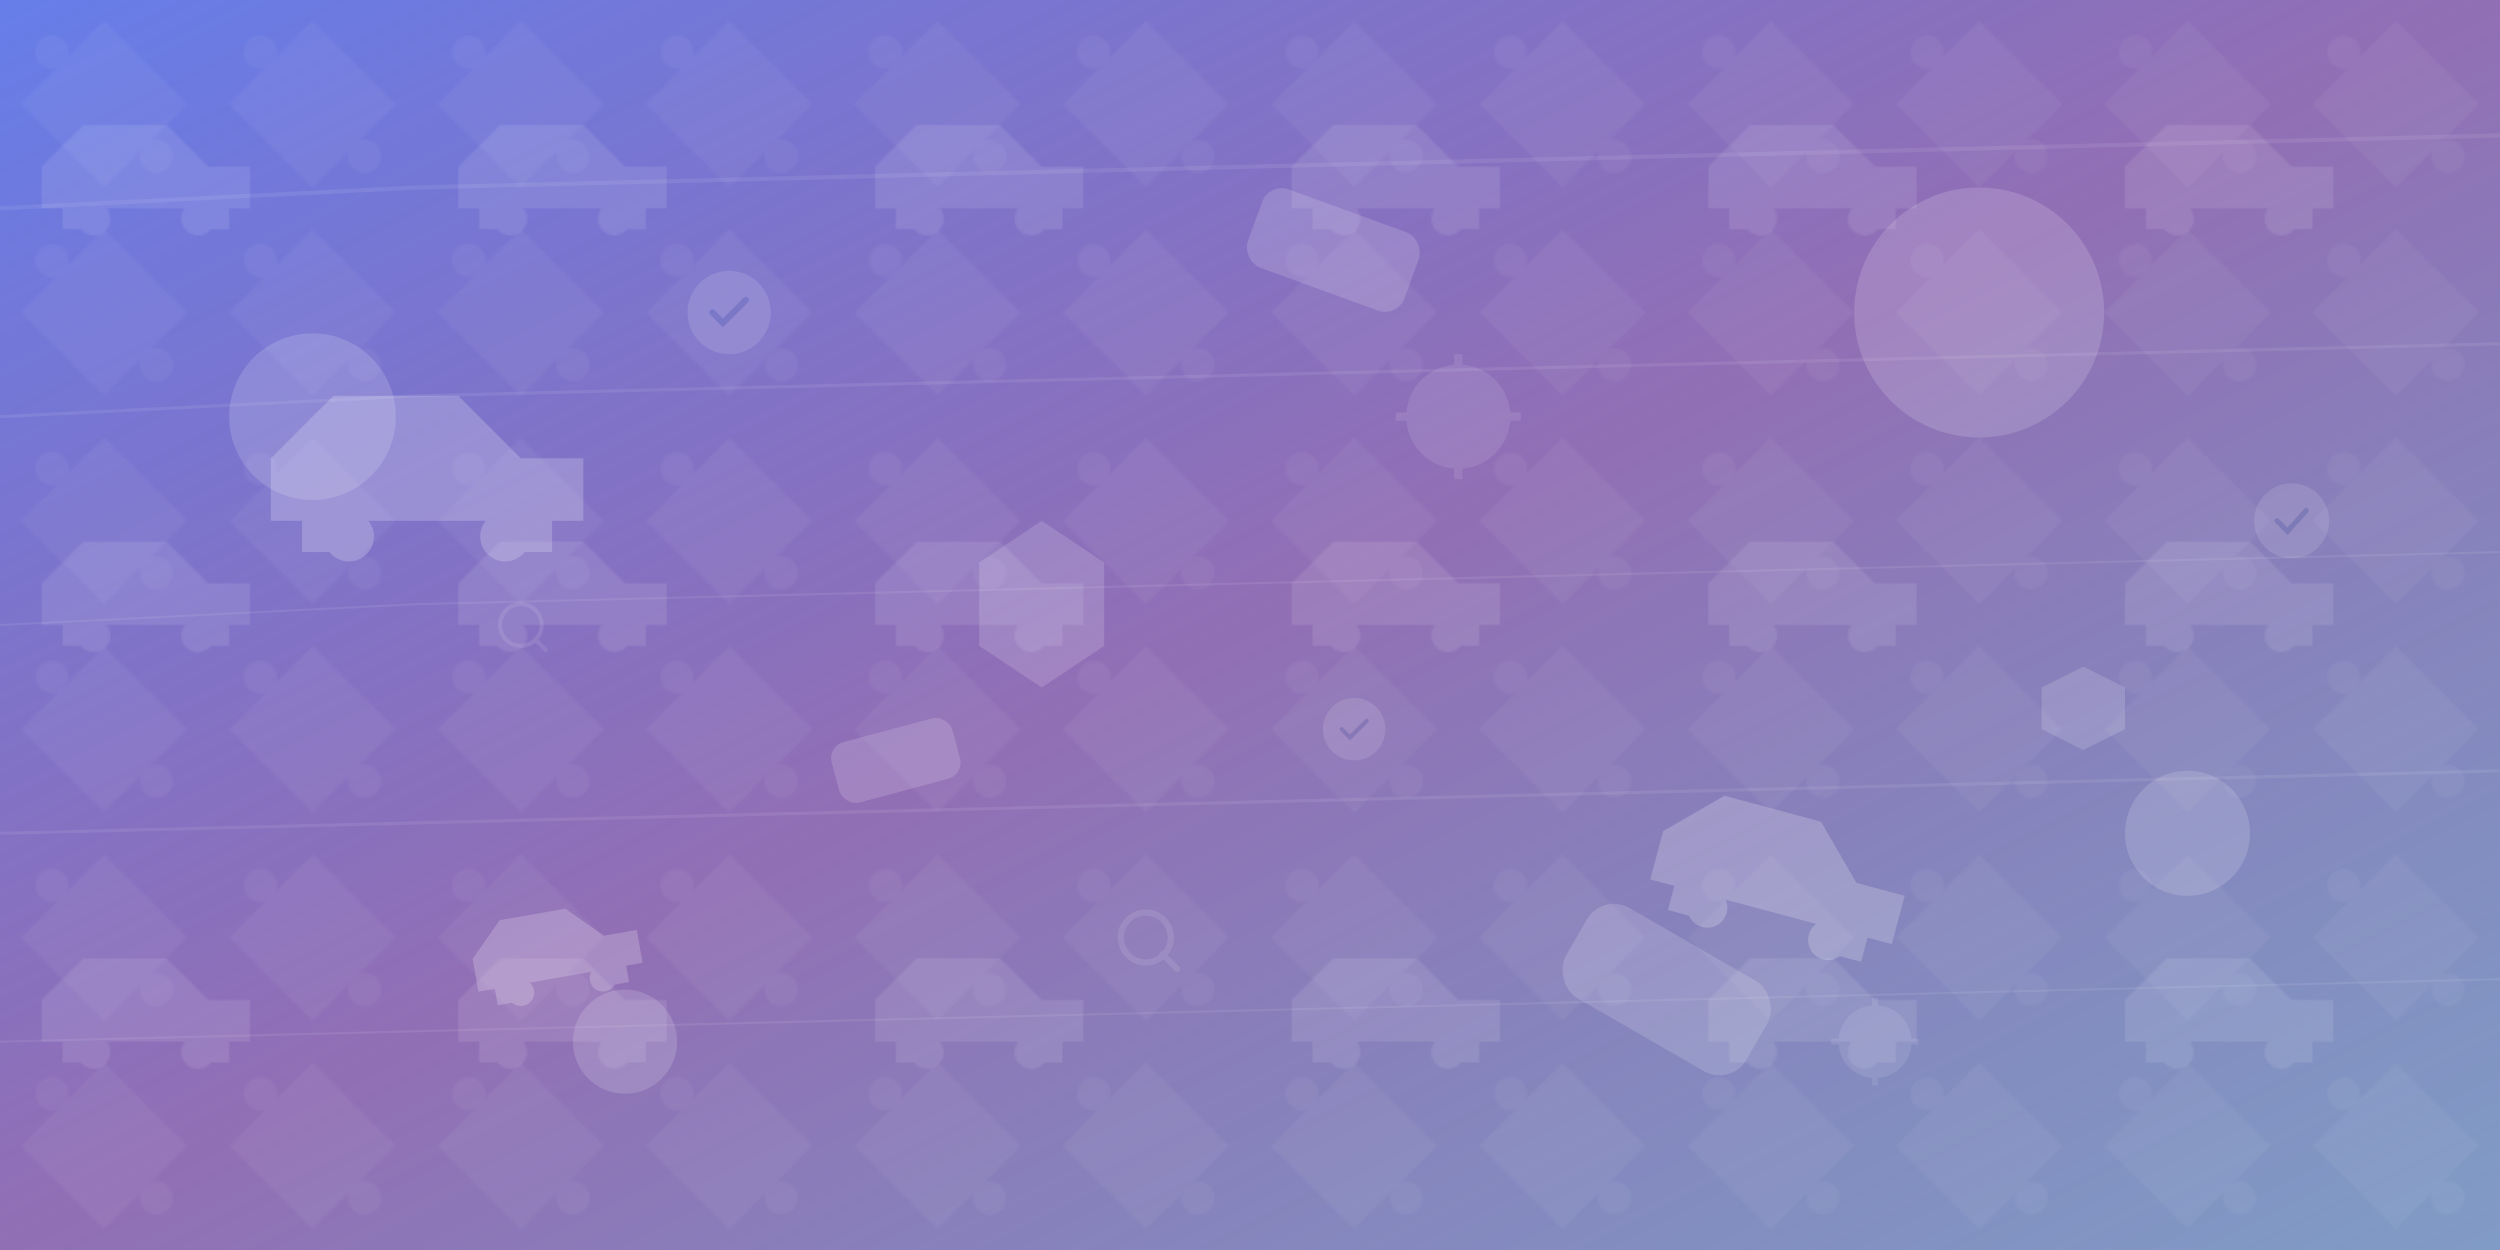 <svg width="1200" height="600" viewBox="0 0 1200 600" fill="none" xmlns="http://www.w3.org/2000/svg">
  <!-- Background Gradient -->
  <defs>
    <linearGradient id="bgGradient" x1="0%" y1="0%" x2="100%" y2="100%">
      <stop offset="0%" style="stop-color:#667eea;stop-opacity:1" />
      <stop offset="50%" style="stop-color:#764ba2;stop-opacity:0.8" />
      <stop offset="100%" style="stop-color:#2c5aa0;stop-opacity:0.6" />
    </linearGradient>
    
    <!-- Car Pattern -->
    <pattern id="carPattern" x="0" y="0" width="200" height="200" patternUnits="userSpaceOnUse">
      <g opacity="0.1">
        <!-- Small car silhouette -->
        <path d="M20 80L40 60H80L100 80H120V100H110V110H100V100H40V110H30V100H20V80Z" fill="white"/>
        <circle cx="45" cy="105" r="8" fill="white"/>
        <circle cx="95" cy="105" r="8" fill="white"/>
        <rect x="50" y="65" width="30" height="15" rx="3" fill="white" opacity="0.5"/>
      </g>
    </pattern>
    
    <!-- Geometric Pattern -->
    <pattern id="geoPattern" x="0" y="0" width="100" height="100" patternUnits="userSpaceOnUse">
      <g opacity="0.05">
        <polygon points="50,10 90,50 50,90 10,50" fill="white"/>
        <circle cx="25" cy="25" r="8" fill="white"/>
        <circle cx="75" cy="75" r="8" fill="white"/>
      </g>
    </pattern>
  </defs>
  
  <!-- Main Background -->
  <rect width="1200" height="600" fill="url(#bgGradient)"/>
  
  <!-- Pattern Overlays -->
  <rect width="1200" height="600" fill="url(#carPattern)"/>
  <rect width="1200" height="600" fill="url(#geoPattern)"/>
  
  <!-- Floating Elements -->
  <g opacity="0.2">
    <!-- Large Car Silhouettes -->
    <g transform="translate(100, 100) scale(1.5)">
      <path d="M20 80L40 60H80L100 80H120V100H110V110H100V100H40V110H30V100H20V80Z" fill="white"/>
      <circle cx="45" cy="105" r="8" fill="white"/>
      <circle cx="95" cy="105" r="8" fill="white"/>
    </g>
    
    <g transform="translate(800, 300) scale(1.2) rotate(15)">
      <path d="M20 80L40 60H80L100 80H120V100H110V110H100V100H40V110H30V100H20V80Z" fill="white"/>
      <circle cx="45" cy="105" r="8" fill="white"/>
      <circle cx="95" cy="105" r="8" fill="white"/>
    </g>
    
    <g transform="translate(200, 400) scale(0.8) rotate(-10)">
      <path d="M20 80L40 60H80L100 80H120V100H110V110H100V100H40V110H30V100H20V80Z" fill="white"/>
      <circle cx="45" cy="105" r="8" fill="white"/>
      <circle cx="95" cy="105" r="8" fill="white"/>
    </g>
  </g>
  
  <!-- Abstract Shapes -->
  <g opacity="0.15">
    <!-- Circles -->
    <circle cx="150" cy="200" r="40" fill="white"/>
    <circle cx="950" cy="150" r="60" fill="white"/>
    <circle cx="1050" cy="400" r="30" fill="white"/>
    <circle cx="300" cy="500" r="25" fill="white"/>
    
    <!-- Rectangles -->
    <rect x="600" y="100" width="80" height="40" rx="10" fill="white" transform="rotate(20 640 120)"/>
    <rect x="400" y="350" width="60" height="30" rx="8" fill="white" transform="rotate(-15 430 365)"/>
    <rect x="750" y="450" width="100" height="50" rx="15" fill="white" transform="rotate(30 800 475)"/>
    
    <!-- Hexagons -->
    <polygon points="500,250 530,270 530,310 500,330 470,310 470,270" fill="white"/>
    <polygon points="1000,320 1020,330 1020,350 1000,360 980,350 980,330" fill="white"/>
  </g>
  
  <!-- Gear Icons -->
  <g opacity="0.1">
    <g transform="translate(700, 200)">
      <circle cx="0" cy="0" r="25" fill="white"/>
      <circle cx="0" cy="0" r="15" fill="none" stroke="white" stroke-width="2"/>
      <rect x="-2" y="-30" width="4" height="10" fill="white"/>
      <rect x="-2" y="20" width="4" height="10" fill="white"/>
      <rect x="-30" y="-2" width="10" height="4" fill="white"/>
      <rect x="20" y="-2" width="10" height="4" fill="white"/>
    </g>
    
    <g transform="translate(900, 500) scale(0.7)">
      <circle cx="0" cy="0" r="25" fill="white"/>
      <circle cx="0" cy="0" r="15" fill="none" stroke="white" stroke-width="2"/>
      <rect x="-2" y="-30" width="4" height="10" fill="white"/>
      <rect x="-2" y="20" width="4" height="10" fill="white"/>
      <rect x="-30" y="-2" width="10" height="4" fill="white"/>
      <rect x="20" y="-2" width="10" height="4" fill="white"/>
    </g>
  </g>
  
  <!-- Speed Lines -->
  <g opacity="0.08">
    <g transform="translate(0, 0)">
      <path d="M0 100 L200 90 L400 85 L600 80 L800 75 L1000 70 L1200 65" stroke="white" stroke-width="2" fill="none"/>
      <path d="M0 200 L200 190 L400 185 L600 180 L800 175 L1000 170 L1200 165" stroke="white" stroke-width="1.5" fill="none"/>
      <path d="M0 300 L200 290 L400 285 L600 280 L800 275 L1000 270 L1200 265" stroke="white" stroke-width="1" fill="none"/>
      <path d="M0 400 L200 395 L400 390 L600 385 L800 380 L1000 375 L1200 370" stroke="white" stroke-width="1.5" fill="none"/>
      <path d="M0 500 L200 495 L400 490 L600 485 L800 480 L1000 475 L1200 470" stroke="white" stroke-width="1" fill="none"/>
    </g>
  </g>
  
  <!-- Checkmark Icons (Quality/Inspection) -->
  <g opacity="0.12">
    <g transform="translate(350, 150)">
      <circle cx="0" cy="0" r="20" fill="white"/>
      <path d="M-8 0 L-3 5 L8 -6" stroke="#2c5aa0" stroke-width="3" fill="none" stroke-linecap="round"/>
    </g>
    
    <g transform="translate(650, 350)">
      <circle cx="0" cy="0" r="15" fill="white"/>
      <path d="M-6 0 L-2 4 L6 -4" stroke="#2c5aa0" stroke-width="2" fill="none" stroke-linecap="round"/>
    </g>
    
    <g transform="translate(1100, 250)">
      <circle cx="0" cy="0" r="18" fill="white"/>
      <path d="M-7 0 L-2 5 L7 -5" stroke="#2c5aa0" stroke-width="2.5" fill="none" stroke-linecap="round"/>
    </g>
  </g>
  
  <!-- Magnifying Glass Icons (Inspection) -->
  <g opacity="0.1">
    <g transform="translate(550, 450)">
      <circle cx="0" cy="0" r="12" fill="none" stroke="white" stroke-width="3"/>
      <line x1="8" y1="8" x2="15" y2="15" stroke="white" stroke-width="3" stroke-linecap="round"/>
    </g>
    
    <g transform="translate(250, 300)">
      <circle cx="0" cy="0" r="10" fill="none" stroke="white" stroke-width="2"/>
      <line x1="7" y1="7" x2="12" y2="12" stroke="white" stroke-width="2" stroke-linecap="round"/>
    </g>
  </g>
</svg>
